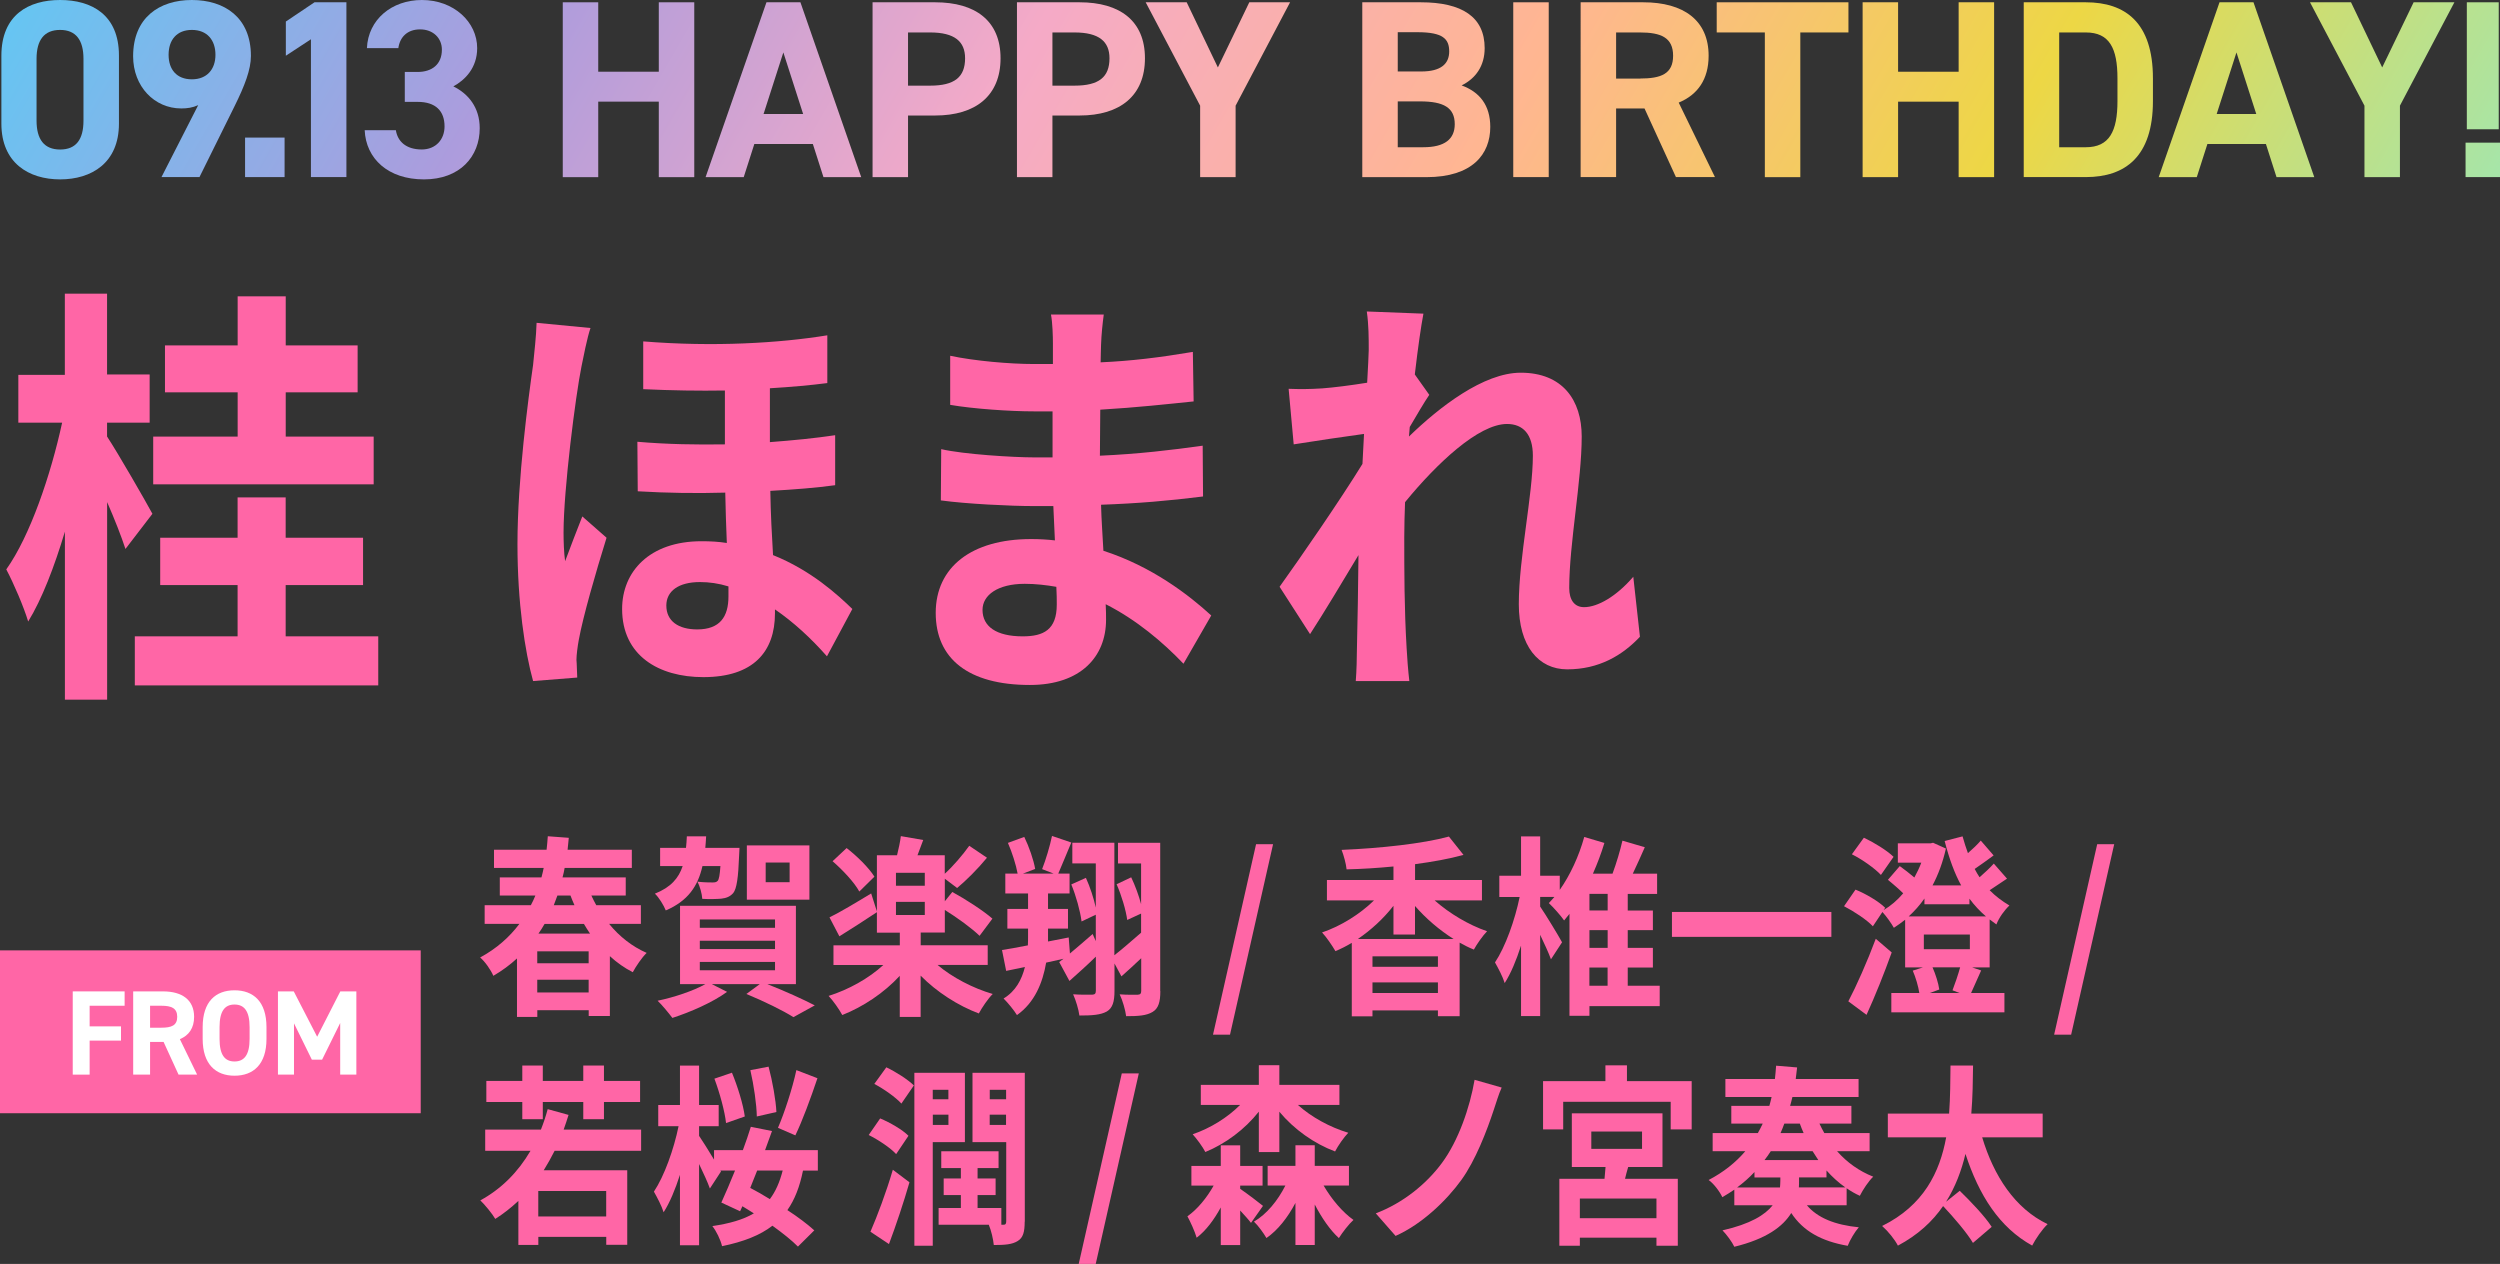 <?xml version="1.0" encoding="UTF-8"?>
<svg id="_レイヤー_2" data-name="レイヤー 2" xmlns="http://www.w3.org/2000/svg" xmlns:xlink="http://www.w3.org/1999/xlink" viewBox="0 0 414.47 209.54">
  <rect x="0" y="0" width="414.47" height="209.54" fill="#333333" stroke="none"/>
  <defs>
    <style>
      .cls-1 {
        fill: #ff66a6;
      }

      .cls-2 {
        fill: #fff;
      }

      .cls-3 {
        fill: url(#_名称未設定グラデーション_15);
      }
    </style>
    <linearGradient id="_名称未設定グラデーション_15" data-name="名称未設定グラデーション 15" x1="48.94" y1="-78.2" x2="369.66" y2="106.97" gradientUnits="userSpaceOnUse">
      <stop offset="0" stop-color="#66c5f2"/>
      <stop offset=".2" stop-color="#ac9cdd"/>
      <stop offset=".4" stop-color="#f5aac7"/>
      <stop offset=".6" stop-color="#ffb691"/>
      <stop offset=".8" stop-color="#edd745"/>
      <stop offset="1" stop-color="#a6e5a9"/>
    </linearGradient>
  </defs>
  <g id="_大月凛" data-name="大月凛">
    <g>
      <path class="cls-1" d="M100.99,153.18c1.7,2.08,3.8,3.74,6.22,4.8-.78.74-1.79,2.24-2.3,3.2-1.38-.7-2.65-1.6-3.8-2.66v9.92h-3.51v-.96h-8.52v1.12h-3.37v-9.7c-1.15,1.06-2.45,2.02-3.92,2.88-.4-.96-1.41-2.4-2.19-3.04,2.76-1.5,4.87-3.39,6.51-5.57h-5.76v-3.1h7.66c.29-.51.52-1.06.75-1.6h-5.9v-3.01h6.91c.14-.51.26-1.06.37-1.57h-8.24v-3.01h8.72c.09-.74.14-1.5.2-2.24l3.48.26c-.06.67-.12,1.31-.2,1.98h10.65v3.01h-11.14c-.09.51-.2,1.06-.35,1.57h10.48v3.01h-5.7c.26.54.52,1.09.81,1.6h7.4v3.1h-5.27ZM97.59,157.72h-8.52v1.98h8.52v-1.98ZM97.59,164.54v-2.11h-8.52v2.11h8.52ZM90.28,153.18c-.32.54-.63,1.09-1.01,1.6h8.55c-.35-.51-.69-1.06-1.01-1.6h-6.54ZM92.41,148.47c-.2.54-.4,1.09-.6,1.6h3.43c-.23-.51-.46-1.06-.66-1.6h-2.16Z"/>
      <path class="cls-1" d="M116.46,143.58c-.75,3.3-2.36,5.76-6.08,7.36-.35-.86-1.15-2.18-1.81-2.78,2.65-1.06,3.94-2.56,4.61-4.58h-3.74v-3.01h4.29c.06-.61.12-1.25.14-1.92h3.2c-.03.67-.09,1.31-.14,1.92h5.67s-.03.8-.06,1.22c-.14,3.74-.4,5.54-.98,6.27-.55.61-1.15.83-1.99.93-.69.06-1.9.1-3.14.03-.06-.86-.38-2.08-.81-2.85,1.07.13,2.07.13,2.5.13.4,0,.63-.03.86-.26.23-.26.35-.96.46-2.46h-3ZM127.22,163.16c2.85,1.12,5.96,2.53,7.86,3.52l-3.54,1.95c-1.73-1.09-4.78-2.59-7.8-3.84l2.22-1.63h-7.95l2.53,1.28c-2.42,1.76-6.1,3.36-9.07,4.32-.58-.77-1.73-2.18-2.45-2.85,2.79-.58,5.9-1.63,7.92-2.75h-4.2v-12.99h19.21v12.99h-4.72ZM116.02,153.82h12.47v-1.38h-12.47v1.38ZM116.02,157.34h12.47v-1.38h-12.47v1.38ZM116.02,160.86h12.47v-1.38h-12.47v1.38ZM134.19,149.15h-10.37v-8.99h10.37v8.99ZM130.91,143h-3.97v3.26h3.97v-3.26Z"/>
      <path class="cls-1" d="M155.45,159.99c2.42,2.05,5.84,3.84,9.13,4.8-.78.77-1.79,2.27-2.3,3.23-3.43-1.28-6.97-3.55-9.65-6.27v6.85h-3.46v-6.82c-2.59,2.82-6.1,5.15-9.53,6.5-.52-.96-1.53-2.4-2.27-3.17,3.28-1.02,6.68-2.91,9.07-5.12h-8.26v-3.26h11v-2.11h-3.8v-3.39c-2.04,1.34-4.35,2.85-6.22,4l-1.64-3.14c1.76-.86,4.38-2.43,6.91-3.97l.95,2.98v-9.31h3.34c.26-1.06.52-2.24.63-3.17l3.71.64c-.35.9-.66,1.76-.95,2.53h4.52v3.07c1.38-1.25,3.02-3.17,4.06-4.64l2.94,1.98c-1.55,1.89-3.46,3.78-4.95,5.02l-2.04-1.54v3.74l1.24-1.54c2.13,1.15,5.15,3.1,6.65,4.42l-2.13,2.85c-1.24-1.22-3.69-3.01-5.76-4.29v3.74h-4v2.11h11.11v3.26h-8.29ZM142.46,147.8c-.81-1.5-2.76-3.58-4.43-5.02l2.33-2.18c1.67,1.28,3.69,3.26,4.61,4.74l-2.5,2.46ZM153.32,144.7h-4.78v2.14h4.78v-2.14ZM148.54,151.7h4.78v-2.18h-4.78v2.18Z"/>
      <path class="cls-1" d="M192.37,164.31c0,1.82-.32,2.88-1.29,3.46-1.01.61-2.36.7-4.38.7-.12-.99-.6-2.66-1.07-3.62,1.27.1,2.59.06,3.02.06.4-.03.55-.19.55-.64v-5.41c-1.09,1.06-2.25,2.08-3.28,3.01l-1.15-2.14v4.54c0,1.82-.32,2.85-1.27,3.42-1.04.58-2.45.67-4.55.67-.12-.99-.61-2.59-1.04-3.52,1.32.1,2.76.06,3.22.06.4-.03.55-.19.55-.67v-5.63c-1.44,1.41-3.02,2.82-4.38,4.03l-1.7-3.14.72-.54-2.88.64c-.58,3.36-1.9,6.62-4.84,8.7-.46-.77-1.53-2.08-2.22-2.75,2.02-1.22,3.02-3.14,3.54-5.22l-3.11.64-.69-3.46c1.21-.19,2.68-.45,4.29-.77.03-.54.03-1.09.03-1.63v-1.15h-3.43v-3.26h3.43v-2.56h-3.77v-3.3h2.04c-.26-1.44-.92-3.52-1.61-5.09l2.71-.99c.81,1.66,1.55,3.81,1.81,5.31l-2.02.77h5.07l-1.9-.74c.6-1.5,1.3-3.84,1.64-5.5l3.2,1.09c-.78,1.82-1.55,3.78-2.16,5.15h1.87v3.3h-3.57v2.56h3.31v3.26h-3.31v2.14l3.43-.67.2,2.66c1.15-.96,2.45-2.08,3.77-3.23l.52,1.18v-4.38l-2.36,1.12c-.2-1.66-.92-4.26-1.7-6.14l2.42-1.09c.69,1.5,1.3,3.39,1.64,4.93v-7.33h-3.89v-3.42h6.97v18.65c1.24-.96,2.82-2.34,4.43-3.74v-3.17l-2.3,1.06c-.2-1.57-.95-4.1-1.76-5.92l2.42-1.15c.66,1.38,1.27,3.04,1.64,4.45v-6.75h-3.83v-3.42h7v24.57Z"/>
      <path class="cls-1" d="M208.24,139.96h2.82l-7.14,31.58h-2.82l7.14-31.58Z"/>
      <path class="cls-1" d="M237.84,149.27c2.42,2.14,5.61,4.06,8.7,5.12-.72.74-1.7,2.14-2.19,3.04-.81-.32-1.55-.7-2.36-1.15v12.19h-3.6v-.96h-10.85v.99h-3.43v-12.19c-.89.54-1.79.99-2.71,1.38-.52-.9-1.5-2.34-2.22-3.1,3.14-1.06,6.28-3.04,8.61-5.31h-7.8v-3.39h11.03v-2.24c-2.62.26-5.24.42-7.77.48-.09-.93-.49-2.37-.83-3.23,6.31-.26,13.48-1.02,17.79-2.21l2.42,3.04c-2.39.67-5.15,1.15-8.03,1.54v2.62h11.09v3.39h-7.83ZM240.98,155.67c-2.33-1.47-4.55-3.36-6.39-5.47v4.74h-3.57v-4.77c-1.64,2.11-3.69,4-5.9,5.5h15.87ZM238.39,158.55h-10.85v1.73h10.85v-1.73ZM238.39,164.63v-1.76h-10.85v1.76h10.85Z"/>
      <path class="cls-1" d="M275.17,166.81h-11.66v1.6h-3.31v-16.9c-.29.38-.6.74-.89,1.09-.52-.77-1.81-2.21-2.53-2.88.32-.32.6-.67.92-1.02h-2.36v1.6c.83,1.18,3.14,4.99,3.63,5.92l-1.84,2.82c-.38-1.06-1.09-2.59-1.79-4.06v13.47h-3.17v-11.68c-.78,2.43-1.7,4.64-2.71,6.21-.32-1.06-1.09-2.5-1.61-3.42,1.73-2.59,3.31-7.04,4.09-10.85h-3.37v-3.52h3.6v-6.53h3.17v6.53h3.25v2.34c1.73-2.46,3.17-5.57,4.06-8.77l3.34.99c-.52,1.73-1.18,3.46-1.9,5.09h3.25c.66-1.79,1.27-3.84,1.64-5.47l3.71,1.09c-.63,1.44-1.33,2.98-1.99,4.38h4.03v3.36h-4.87v2.75h4.17v3.26h-4.17v2.94h4.17v3.26h-4.17v3.01h5.3v3.39ZM266.53,148.19h-3.02v2.75h3.02v-2.75ZM266.53,154.2h-3.02v2.94h3.02v-2.94ZM263.5,163.42h3.02v-3.01h-3.02v3.01Z"/>
      <path class="cls-1" d="M303.62,151.19v4.13h-26.43v-4.13h26.43Z"/>
      <path class="cls-1" d="M329.86,160.38h-2.91l1.5.51c-.61,1.34-1.18,2.69-1.67,3.74h5.53v3.2h-18.75v-3.2h4.64c-.17-1.12-.6-2.59-1.09-3.71l1.7-.54h-2.96v-7.9c-.61.48-1.24.93-1.87,1.34-.43-.77-1.27-1.95-1.9-2.62l-1.58,2.37c-1.01-1.09-3.11-2.46-4.78-3.33l1.9-2.75c1.67.67,3.86,1.95,4.92,3.01l-.26.38c1.15-.67,2.28-1.63,3.25-2.78-.75-.74-1.76-1.6-2.53-2.24l1.96-2.27c.72.51,1.67,1.25,2.42,1.89.43-.8.83-1.6,1.15-2.46h-3.89v-3.2h5.41l.43-.1,2.13.96c-.52,2.3-1.27,4.32-2.22,6.11h4.75c-1.07-1.95-1.96-4.32-2.74-7.36l2.97-.77c.29,1.02.58,1.95.89,2.78.78-.67,1.58-1.44,2.13-2.08l2.13,2.46c-1.04.77-2.16,1.57-3.14,2.24.26.48.52.96.81,1.38.86-.74,1.76-1.6,2.36-2.27l2.19,2.5c-.98.67-1.99,1.34-2.88,1.92.98.99,2.04,1.79,3.28,2.53-.83.77-1.73,2.02-2.16,3.14-.37-.26-.75-.54-1.12-.83v7.97ZM313.62,157.91c-1.24,3.46-2.74,7.2-4.17,10.34l-3.02-2.24c1.32-2.5,3.14-6.59,4.55-10.37l2.65,2.27ZM311.83,145.05c-.98-1.06-3.08-2.56-4.81-3.42l1.99-2.75c1.64.77,3.83,2.11,4.92,3.17l-2.1,3.01ZM319.06,148.95c-.78,1.12-1.67,2.11-2.62,2.98h12.81c-1.01-.86-1.9-1.82-2.74-2.94v.93h-7.46v-.96ZM318.95,154.94v2.43h7.63v-2.43h-7.63ZM323.7,164.18c.4-1.02.92-2.56,1.27-3.81h-4.58c.52,1.18.98,2.66,1.12,3.68l-1.58.58h4.95l-1.18-.45Z"/>
      <path class="cls-1" d="M347.69,139.96h2.82l-7.14,31.58h-2.82l7.14-31.58Z"/>
      <path class="cls-1" d="M91.95,190.79c-.58,1.15-1.18,2.21-1.81,3.23h13.85v12.35h-3.48v-1.31h-11.26v1.34h-3.31v-7.3c-1.21,1.12-2.45,2.11-3.83,2.98-.46-.8-1.73-2.37-2.48-3.07,3.46-1.89,6.25-4.67,8.32-8.22h-7.51v-3.52h9.24c.43-1.09.81-2.21,1.12-3.39l3.46.96c-.26.83-.52,1.63-.81,2.43h12.84v3.52h-14.34ZM86.59,182.7h-5.96v-3.49h5.96v-2.56h3.4v2.56h6.71v-2.56h3.43v2.56h5.99v3.49h-5.99v2.85h-3.43v-2.85h-6.71v2.85h-3.4v-2.85ZM100.5,197.45h-11.26v4.22h11.26v-4.22Z"/>
      <path class="cls-1" d="M133.13,194.06c-.55,2.72-1.38,4.83-2.59,6.56,1.76,1.15,3.34,2.34,4.46,3.36l-2.71,2.69c-1.01-1.02-2.53-2.24-4.23-3.46-2.07,1.6-4.81,2.66-8.35,3.39-.26-1.09-.95-2.5-1.61-3.33,2.85-.42,5.1-1.06,6.88-2.11-.63-.42-1.3-.8-1.9-1.18l-.38.83-3.11-1.44c.66-1.44,1.47-3.33,2.27-5.31h-2.42l.09.16-1.84,2.82c-.37-1.06-1.09-2.59-1.79-4.06v13.47h-3.17v-11.68c-.78,2.43-1.7,4.64-2.71,6.21-.32-1.06-1.09-2.5-1.61-3.42,1.73-2.59,3.31-7.04,4.09-10.85h-3.37v-3.52h3.6v-6.53h3.17v6.53h3.25v3.52h-3.25v1.6c.52.74,1.61,2.5,2.48,3.94v-1.57h4.78c.49-1.34.95-2.66,1.32-3.87l3.51.7c-.38,1.02-.75,2.08-1.15,3.17h8.75v3.39h-2.48ZM120.37,186.19c-.2-1.89-1.04-4.99-1.93-7.36l2.91-.99c.95,2.3,1.87,5.28,2.13,7.26l-3.11,1.09ZM125.53,194.06c-.4.99-.78,1.95-1.15,2.88,1.04.54,2.16,1.18,3.25,1.86.95-1.25,1.64-2.82,2.13-4.74h-4.23ZM125.47,185.1c-.03-1.98-.49-5.18-1.07-7.68l3.02-.58c.66,2.46,1.21,5.6,1.3,7.52l-3.25.74ZM135.52,178.76c-1.12,3.33-2.5,7.07-3.66,9.47l-2.88-1.25c1.09-2.53,2.39-6.53,3.05-9.57l3.48,1.34Z"/>
      <path class="cls-1" d="M148.57,191.34c-.92-1.02-2.94-2.37-4.55-3.17l1.9-2.75c1.61.67,3.69,1.86,4.69,2.88l-2.04,3.04ZM144.31,204.2c1.09-2.5,2.62-6.53,3.71-10.27l2.76,2.08c-.98,3.39-2.22,7.1-3.4,10.24l-3.08-2.05ZM146.93,176.94c1.56.74,3.57,2.02,4.58,3.01l-2.07,3.01c-.92-1.02-2.91-2.43-4.49-3.26l1.99-2.75ZM154.64,189.35v17.18h-3.05v-28.67h8.38v11.49h-5.33ZM154.64,180.68v1.57h2.59v-1.57h-2.59ZM157.24,186.5v-1.7h-2.59v1.7h2.59ZM169.88,202.54c0,1.7-.26,2.66-1.15,3.2-.92.58-2.13.67-3.97.67-.09-.93-.43-2.43-.83-3.36h-8.32v-2.78h3.69v-2.14h-2.85v-2.75h2.85v-1.73h-3.25v-2.78h9.5v2.78h-3.48v1.73h2.99v2.75h-2.99v2.14h3.94v2.78h.35c.35,0,.46-.16.46-.58v-13.12h-5.59v-11.49h8.67v24.67ZM164.09,180.68v1.57h2.71v-1.57h-2.71ZM166.79,186.5v-1.7h-2.71v1.7h2.71Z"/>
      <path class="cls-1" d="M185.98,177.96h2.82l-7.14,31.58h-2.82l7.14-31.58Z"/>
      <path class="cls-1" d="M205.62,197.1c1.12.77,3.2,2.34,3.77,2.82l-1.99,2.82c-.4-.54-1.09-1.28-1.79-2.05v5.73h-3.22v-6.24c-1.12,2.05-2.45,3.84-4,5.02-.32-1.09-1.01-2.59-1.53-3.55,1.67-1.18,3.22-3.07,4.35-5.09h-3.69v-3.26h4.87v-3.42h3.22v3.42h3.71v3.26h-3.71v.54ZM208.7,184.3c-2.33,2.94-5.5,5.31-8.87,6.69-.46-.9-1.44-2.21-2.1-2.94,2.91-.99,5.76-2.75,7.86-4.86h-6.51v-3.33h9.62v-3.26h3.4v3.26h9.96v3.33h-6.88c2.25,2.02,5.27,3.68,8.35,4.61-.72.74-1.7,2.14-2.19,3.1-3.48-1.31-6.79-3.65-9.24-6.59v6.69h-3.4v-6.69ZM219.44,196.55c1.32,2.27,3.14,4.42,4.95,5.7-.78.7-1.84,2.08-2.42,3.01-1.47-1.34-2.85-3.36-4-5.57v6.72h-3.2v-6.98c-1.29,2.43-2.91,4.51-4.81,5.82-.46-.8-1.38-2.08-2.07-2.72,2.1-1.22,3.94-3.46,5.21-5.98h-2.94v-3.26h4.61v-3.42h3.2v3.42h5.67v3.26h-4.2Z"/>
      <path class="cls-1" d="M247.69,183.88c-1.21,3.68-3.08,8.51-5.41,11.74-2.45,3.39-6.48,7.3-10.91,9.28l-3.28-3.74c4.49-1.7,8.38-4.86,10.94-8.32,2.76-3.71,4.66-9.25,5.44-13.82l4.49,1.28c-.52,1.15-.92,2.56-1.27,3.58Z"/>
      <path class="cls-1" d="M280.46,179.24v8h-3.48v-4.58h-17.82v4.58h-3.34v-8h10.34v-2.62h3.57v2.62h10.74ZM269.93,193.48c-.2.67-.37,1.31-.52,1.95h8.75v11.1h-3.54v-1.34h-12.7v1.34h-3.4v-11.1h7.49c.06-.64.12-1.31.17-1.95h-5.59v-8.9h15.03v8.9h-5.7ZM274.62,198.7h-12.7v3.26h12.7v-3.26ZM263.82,190.47h8.41v-2.88h-8.41v2.88Z"/>
      <path class="cls-1" d="M304.57,190.86c1.64,1.86,3.66,3.3,5.99,4.22-.75.7-1.73,2.18-2.22,3.17-.78-.35-1.5-.77-2.19-1.25v2.82h-6.59c1.76,2.08,4.64,3.26,8.61,3.65-.66.74-1.47,2.11-1.84,3.07-4.41-.77-7.4-2.46-9.36-5.44-1.38,2.24-4.09,4.29-9.44,5.6-.37-.8-1.3-2.05-1.96-2.72,4.64-1.06,7.05-2.56,8.32-4.16h-6.36v-2.59c-.63.42-1.3.86-1.99,1.25-.43-.96-1.47-2.3-2.27-2.85,2.5-1.31,4.49-2.91,6.08-4.77h-5.41v-3.01h7.49c.29-.51.55-1.02.81-1.57h-5.21v-2.94h6.31c.14-.48.26-.99.37-1.47h-7.66v-2.98h8.21c.09-.74.14-1.47.2-2.21l3.48.29c-.06.64-.14,1.28-.23,1.92h10.42v2.98h-10.97c-.12.48-.23.99-.38,1.47h10.16v2.94h-5.3c.26.54.52,1.06.81,1.57h7.51v3.01h-5.38ZM295.1,196.87c.03-.38.06-.77.06-1.15v-.51h-4.29v-.9c-.86.93-1.81,1.76-2.88,2.56h7.11ZM293.57,190.86c-.32.51-.66.99-1.04,1.47h8.93c-.32-.48-.63-.96-.95-1.47h-6.94ZM295.82,186.28c-.2.54-.4,1.06-.63,1.57h3.83c-.23-.51-.43-1.02-.63-1.57h-2.56ZM305.95,196.87c-1.15-.8-2.19-1.76-3.14-2.82v1.15h-4.55v.64c0,.32,0,.67-.03,1.02h7.72Z"/>
      <path class="cls-1" d="M328.62,188.55c1.93,6.43,5.44,11.81,10.85,14.4-.86.8-1.99,2.43-2.56,3.55-5.44-3.01-8.81-8.32-11.06-15.2-.66,2.78-1.67,5.47-3.22,7.94l2.27-1.82c1.79,1.73,4.2,4.26,5.3,5.98l-3.11,2.66c-.98-1.66-3.17-4.22-4.95-6.11-1.76,2.56-4.18,4.8-7.49,6.56-.55-1.06-1.64-2.4-2.62-3.26,6.88-3.39,9.56-8.9,10.62-14.69h-9.67v-3.94h10.16c.2-2.75.2-5.5.23-7.97h3.74c-.03,2.5-.06,5.22-.29,7.97h11.83v3.94h-10.05Z"/>
    </g>
    <g>
      <rect class="cls-1" x="0" y="157.56" width="69.75" height="27"/>
      <g>
        <path class="cls-2" d="M20.66,164.36v2.38h-5.8v3.42h5.2v2.36h-5.2v5.64h-2.8v-13.8h8.6Z"/>
        <path class="cls-2" d="M29.6,178.16l-2.48-5.42h-2.24v5.42h-2.8v-13.8h4.94c3.18,0,5.16,1.42,5.16,4.22,0,1.86-.86,3.08-2.36,3.7l2.86,5.88h-3.08ZM26.76,170.38c1.66,0,2.62-.36,2.62-1.8s-.96-1.84-2.62-1.84h-1.88v3.64h1.88Z"/>
        <path class="cls-2" d="M38.88,178.34c-3.1,0-5.28-1.88-5.28-6.1v-1.96c0-4.26,2.18-6.1,5.28-6.1s5.3,1.84,5.3,6.1v1.96c0,4.22-2.18,6.1-5.3,6.1ZM36.4,172.24c0,2.64.86,3.74,2.48,3.74s2.5-1.1,2.5-3.74v-1.96c0-2.64-.88-3.74-2.5-3.74s-2.48,1.1-2.48,3.74v1.96Z"/>
        <path class="cls-2" d="M52.58,171.88l3.84-7.52h2.66v13.8h-2.68v-8.56l-3,6.08h-1.7l-2.96-6.02v8.5h-2.66v-13.8h2.62l3.88,7.52Z"/>
      </g>
    </g>
    <g>
      <path class="cls-3" d="M19.72,20.5c0,6.51-4.54,9.24-9.75,9.24S.23,27.01.23,20.5v-11.26C.23,2.44,4.76,0,9.97,0s9.75,2.44,9.75,9.2v11.3ZM9.97,4.96c-2.65,0-3.91,1.68-3.91,4.79v10.25c0,3.11,1.26,4.79,3.91,4.79s3.87-1.68,3.87-4.79v-10.25c0-3.11-1.26-4.79-3.87-4.79Z"/>
      <path class="cls-3" d="M32.86,17.43c-.92.42-1.81.55-2.81.55-4.45,0-7.98-3.65-7.98-8.65C22.07,2.9,26.43,0,31.81,0s9.79,2.86,9.79,9.28c0,2.27-1.05,4.96-2.69,8.28l-5.84,11.8h-6.3l6.09-11.93ZM31.81,4.96c-2.52,0-3.86,1.68-3.86,4.12s1.34,4.07,3.86,4.07,3.91-1.68,3.91-4.07-1.34-4.12-3.91-4.12Z"/>
      <path class="cls-3" d="M47.18,29.36h-6.55v-6.55h6.55v6.55Z"/>
      <path class="cls-3" d="M57.43,29.36h-5.88V6.51l-4.16,2.73V3.57l4.75-3.19h5.29v28.99Z"/>
      <path class="cls-3" d="M67.09,11.93h2.14c2.39,0,4.03-1.26,4.03-3.7,0-1.93-1.47-3.36-3.61-3.36s-3.36,1.3-3.61,3.11h-5.21c.21-4.75,4.12-7.98,9.12-7.98,5.29,0,9.16,3.65,9.16,7.98,0,3.28-2.02,5.29-3.95,6.34,2.48,1.22,4.37,3.49,4.37,6.93,0,4.71-3.28,8.49-9.24,8.49s-9.62-3.44-9.83-8.15h5.17c.29,1.85,1.68,3.19,4.29,3.19,2.35,0,3.78-1.68,3.78-3.82,0-2.56-1.47-4.07-4.45-4.07h-2.14v-4.96Z"/>
      <path class="cls-3" d="M99.18,11.89h10.04V.38h5.88v28.99h-5.88v-12.52h-10.04v12.52h-5.88V.38h5.88v11.51Z"/>
      <path class="cls-3" d="M116.98,29.36L127.07.38h5.63l10.08,28.99h-6.26l-1.76-5.5h-9.7l-1.76,5.5h-6.3ZM126.6,18.9h6.55l-3.28-10.21-3.28,10.21Z"/>
      <path class="cls-3" d="M150.54,19.16v10.21h-5.88V.38h10.38c6.68,0,10.84,3.07,10.84,9.28s-4.12,9.49-10.84,9.49h-4.5ZM154.2,14.2c4.07,0,5.8-1.43,5.8-4.54,0-2.77-1.72-4.28-5.8-4.28h-3.66v8.82h3.66Z"/>
      <path class="cls-3" d="M174.48,19.16v10.21h-5.88V.38h10.38c6.68,0,10.84,3.07,10.84,9.28s-4.12,9.49-10.84,9.49h-4.5ZM178.14,14.2c4.07,0,5.8-1.43,5.8-4.54,0-2.77-1.72-4.28-5.8-4.28h-3.66v8.82h3.66Z"/>
      <path class="cls-3" d="M196.74.38l5.17,10.8,5.21-10.8h6.76l-9.03,17.14v11.85h-5.88v-11.85L189.94.38h6.81Z"/>
      <path class="cls-3" d="M235.55.38c6.85,0,10.59,2.44,10.59,7.6,0,2.98-1.51,5.04-3.82,6.18,2.98,1.09,4.75,3.28,4.75,6.89,0,4.5-2.94,8.32-10.59,8.32h-10.63V.38h9.7ZM231.73,11.85h3.91c3.23,0,4.62-1.26,4.62-3.32s-1.01-3.19-5.25-3.19h-3.28v6.51ZM231.73,24.41h4.24c3.53,0,5.21-1.34,5.21-3.82,0-2.73-1.81-3.78-5.75-3.78h-3.7v7.6Z"/>
      <path class="cls-3" d="M256.76,29.36h-5.88V.38h5.88v28.99Z"/>
      <path class="cls-3" d="M277.85,29.36l-5.21-11.38h-4.71v11.38h-5.88V.38h10.38c6.68,0,10.84,2.98,10.84,8.86,0,3.91-1.81,6.47-4.96,7.77l6.01,12.35h-6.47ZM271.88,13.02c3.49,0,5.5-.76,5.5-3.78s-2.02-3.86-5.5-3.86h-3.95v7.65h3.95Z"/>
      <path class="cls-3" d="M306.45.38v5h-7.98v23.99h-5.88V5.38h-7.98V.38h21.84Z"/>
      <path class="cls-3" d="M314.68,11.89h10.04V.38h5.88v28.99h-5.88v-12.52h-10.04v12.52h-5.88V.38h5.88v11.51Z"/>
      <path class="cls-3" d="M335.51,29.36V.38h10.29c6.55,0,11.13,3.36,11.13,12.6v3.78c0,9.2-4.58,12.6-11.13,12.6h-10.29ZM351.05,16.76v-3.78c0-5-1.34-7.6-5.25-7.6h-4.41v19.03h4.41c3.91,0,5.25-2.65,5.25-7.65Z"/>
      <path class="cls-3" d="M357.89,29.36L367.97.38h5.63l10.08,28.99h-6.26l-1.76-5.5h-9.7l-1.76,5.5h-6.3ZM367.51,18.9h6.55l-3.28-10.21-3.28,10.21Z"/>
      <path class="cls-3" d="M389.77.38l5.17,10.8,5.21-10.8h6.76l-9.03,17.14v11.85h-5.88v-11.85L382.97.38h6.81Z"/>
      <path class="cls-3" d="M414.47,29.36h-5.71v-5.71h5.71v5.71ZM414.26.38h-5.29v21.05h5.29V.38Z"/>
    </g>
    <g>
      <path class="cls-1" d="M20.8,91.02c-.65-2.02-1.81-4.97-3.04-7.78v32.76h-7v-27.86c-1.75,5.83-3.82,11.23-6.09,14.9-.71-2.38-2.4-6.33-3.63-8.64,3.95-5.54,7.39-15.69,9.26-24.33H3.04v-7.92h7.71v-13.46h7v13.39h7.06v7.99h-7.06v2.3c1.81,2.74,6.48,10.87,7.52,12.81l-4.47,5.83ZM62.71,105.5v8.13H22.35v-8.13h17.04v-8.5h-12.83v-7.85h12.83v-6.69h7.97v6.69h12.83v7.85h-12.83v8.5h15.35ZM61.94,80.3H25.4v-7.92h14v-7.34h-12.05v-7.78h12.05v-8.13h7.97v8.13h11.92v7.78h-11.92v7.34h14.58v7.92Z"/>
      <path class="cls-1" d="M97.9,54.38c-.52,1.44-1.23,5.04-1.49,6.34-.97,4.75-2.98,20.45-2.98,27.57,0,1.37.06,3.38.26,4.75.91-2.45,1.94-5.11,2.85-7.42l4.02,3.53c-1.81,5.83-3.89,13.03-4.6,16.92-.19,1.01-.39,2.52-.39,3.31.07.72.07,1.94.13,2.95l-7.32.58c-1.36-4.9-2.59-13.03-2.59-22.68,0-10.8,1.81-24.26,2.59-29.73.19-1.94.52-4.75.58-6.98l8.94.86ZM138.46,80.44c-3.11.43-6.8.72-10.75.94.06,3.82.26,7.42.45,10.65,6.29,2.52,10.69,6.55,13.15,8.93l-4.21,7.85c-2.66-3.02-5.57-5.69-8.62-7.78v.65c0,6.34-3.56,10.58-11.86,10.58-7.45,0-13.48-3.6-13.48-11.3,0-6.19,4.54-11.23,13.15-11.23,1.49,0,2.85.07,4.21.29-.13-2.66-.19-5.54-.26-8.35-4.73.14-9.59.07-14.51-.22l-.06-8.21c4.99.43,9.85.5,14.51.43v-8.93c-4.28.07-8.81,0-13.54-.22v-7.92c11.66.94,22.55.29,30.52-1.01v7.92c-2.79.36-6.03.65-9.52.86v8.93c3.82-.29,7.52-.65,10.82-1.15v8.28ZM120.77,97.22c-1.62-.5-3.17-.72-4.73-.72-3.56,0-5.57,1.51-5.57,3.89,0,2.59,2.01,3.96,5.12,3.96,3.76,0,5.18-2.09,5.18-5.47v-1.66Z"/>
      <path class="cls-1" d="M196.2,110.03c-3.37-3.53-7.77-7.27-12.89-9.86.06,1.01.06,1.87.06,2.59,0,6.05-4.15,10.8-12.63,10.8-10.24,0-15.61-4.39-15.61-11.95s5.9-12.24,15.81-12.24c1.36,0,2.66.07,3.95.22l-.26-5.69h-3.3c-3.76,0-11.14-.36-15.35-.94l.06-8.5c3.69.86,11.99,1.37,15.42,1.37h3.04v-7.63h-3.04c-4.08,0-10.17-.43-13.93-1.08v-8.14c4.02.86,9.91,1.37,13.86,1.37h3.17v-3.38c0-1.22-.06-3.46-.32-4.82h8.75c-.19,1.44-.39,3.24-.45,5.04,0,.72-.07,1.73-.07,2.88,4.99-.22,9.72-.79,15.29-1.73l.13,8.21c-4.21.43-9.39,1.01-15.48,1.37l-.06,7.63c6.48-.29,11.86-.94,17.04-1.66l.06,8.42c-5.77.72-10.75,1.15-16.91,1.37.06,2.52.26,5.11.39,7.63,8.03,2.59,14.19,7.34,17.88,10.73l-4.6,7.99ZM175.14,97.29c-1.68-.29-3.43-.5-5.25-.5-4.47,0-7,1.87-7,4.32,0,2.74,2.27,4.39,6.67,4.39,3.43,0,5.64-1.08,5.64-5.26,0-.72,0-1.73-.07-2.95Z"/>
      <path class="cls-1" d="M271.88,105.57c-2.92,3.1-6.8,5.4-12.05,5.4-4.79,0-8.03-3.89-8.03-10.8,0-7.7,2.33-18.14,2.33-24.62,0-3.53-1.62-5.26-4.28-5.26-4.73,0-11.66,6.55-16.91,12.96-.07,2.02-.13,3.96-.13,5.76,0,5.76,0,11.81.39,18.43.06,1.3.26,3.89.45,5.47h-8.88c.13-1.51.19-4.1.19-5.26.13-5.54.19-9.57.26-15.62-2.72,4.54-5.83,9.72-8.03,13.1l-5.05-7.85c3.56-4.97,10.11-14.47,13.74-20.37l.26-4.97c-3.17.43-8.03,1.15-11.66,1.73l-.84-9.21c1.88.07,3.37.07,5.57-.07,1.88-.14,4.73-.5,7.45-.94.13-2.59.26-4.61.26-5.4,0-2.02,0-4.18-.32-6.41l9.39.36c-.39,2.02-.91,5.62-1.43,10.08l2.4,3.38c-.84,1.22-2.14,3.46-3.24,5.33-.06.5-.06,1.01-.13,1.58,5.05-4.9,12.38-10.58,18.53-10.58,6.93,0,10.11,4.54,10.11,10.58,0,7.34-2.07,17.78-2.07,25.12,0,1.94.84,3.17,2.46,3.17,2.27,0,5.38-1.8,8.16-5.04l1.1,9.93Z"/>
    </g>
  </g>
</svg>